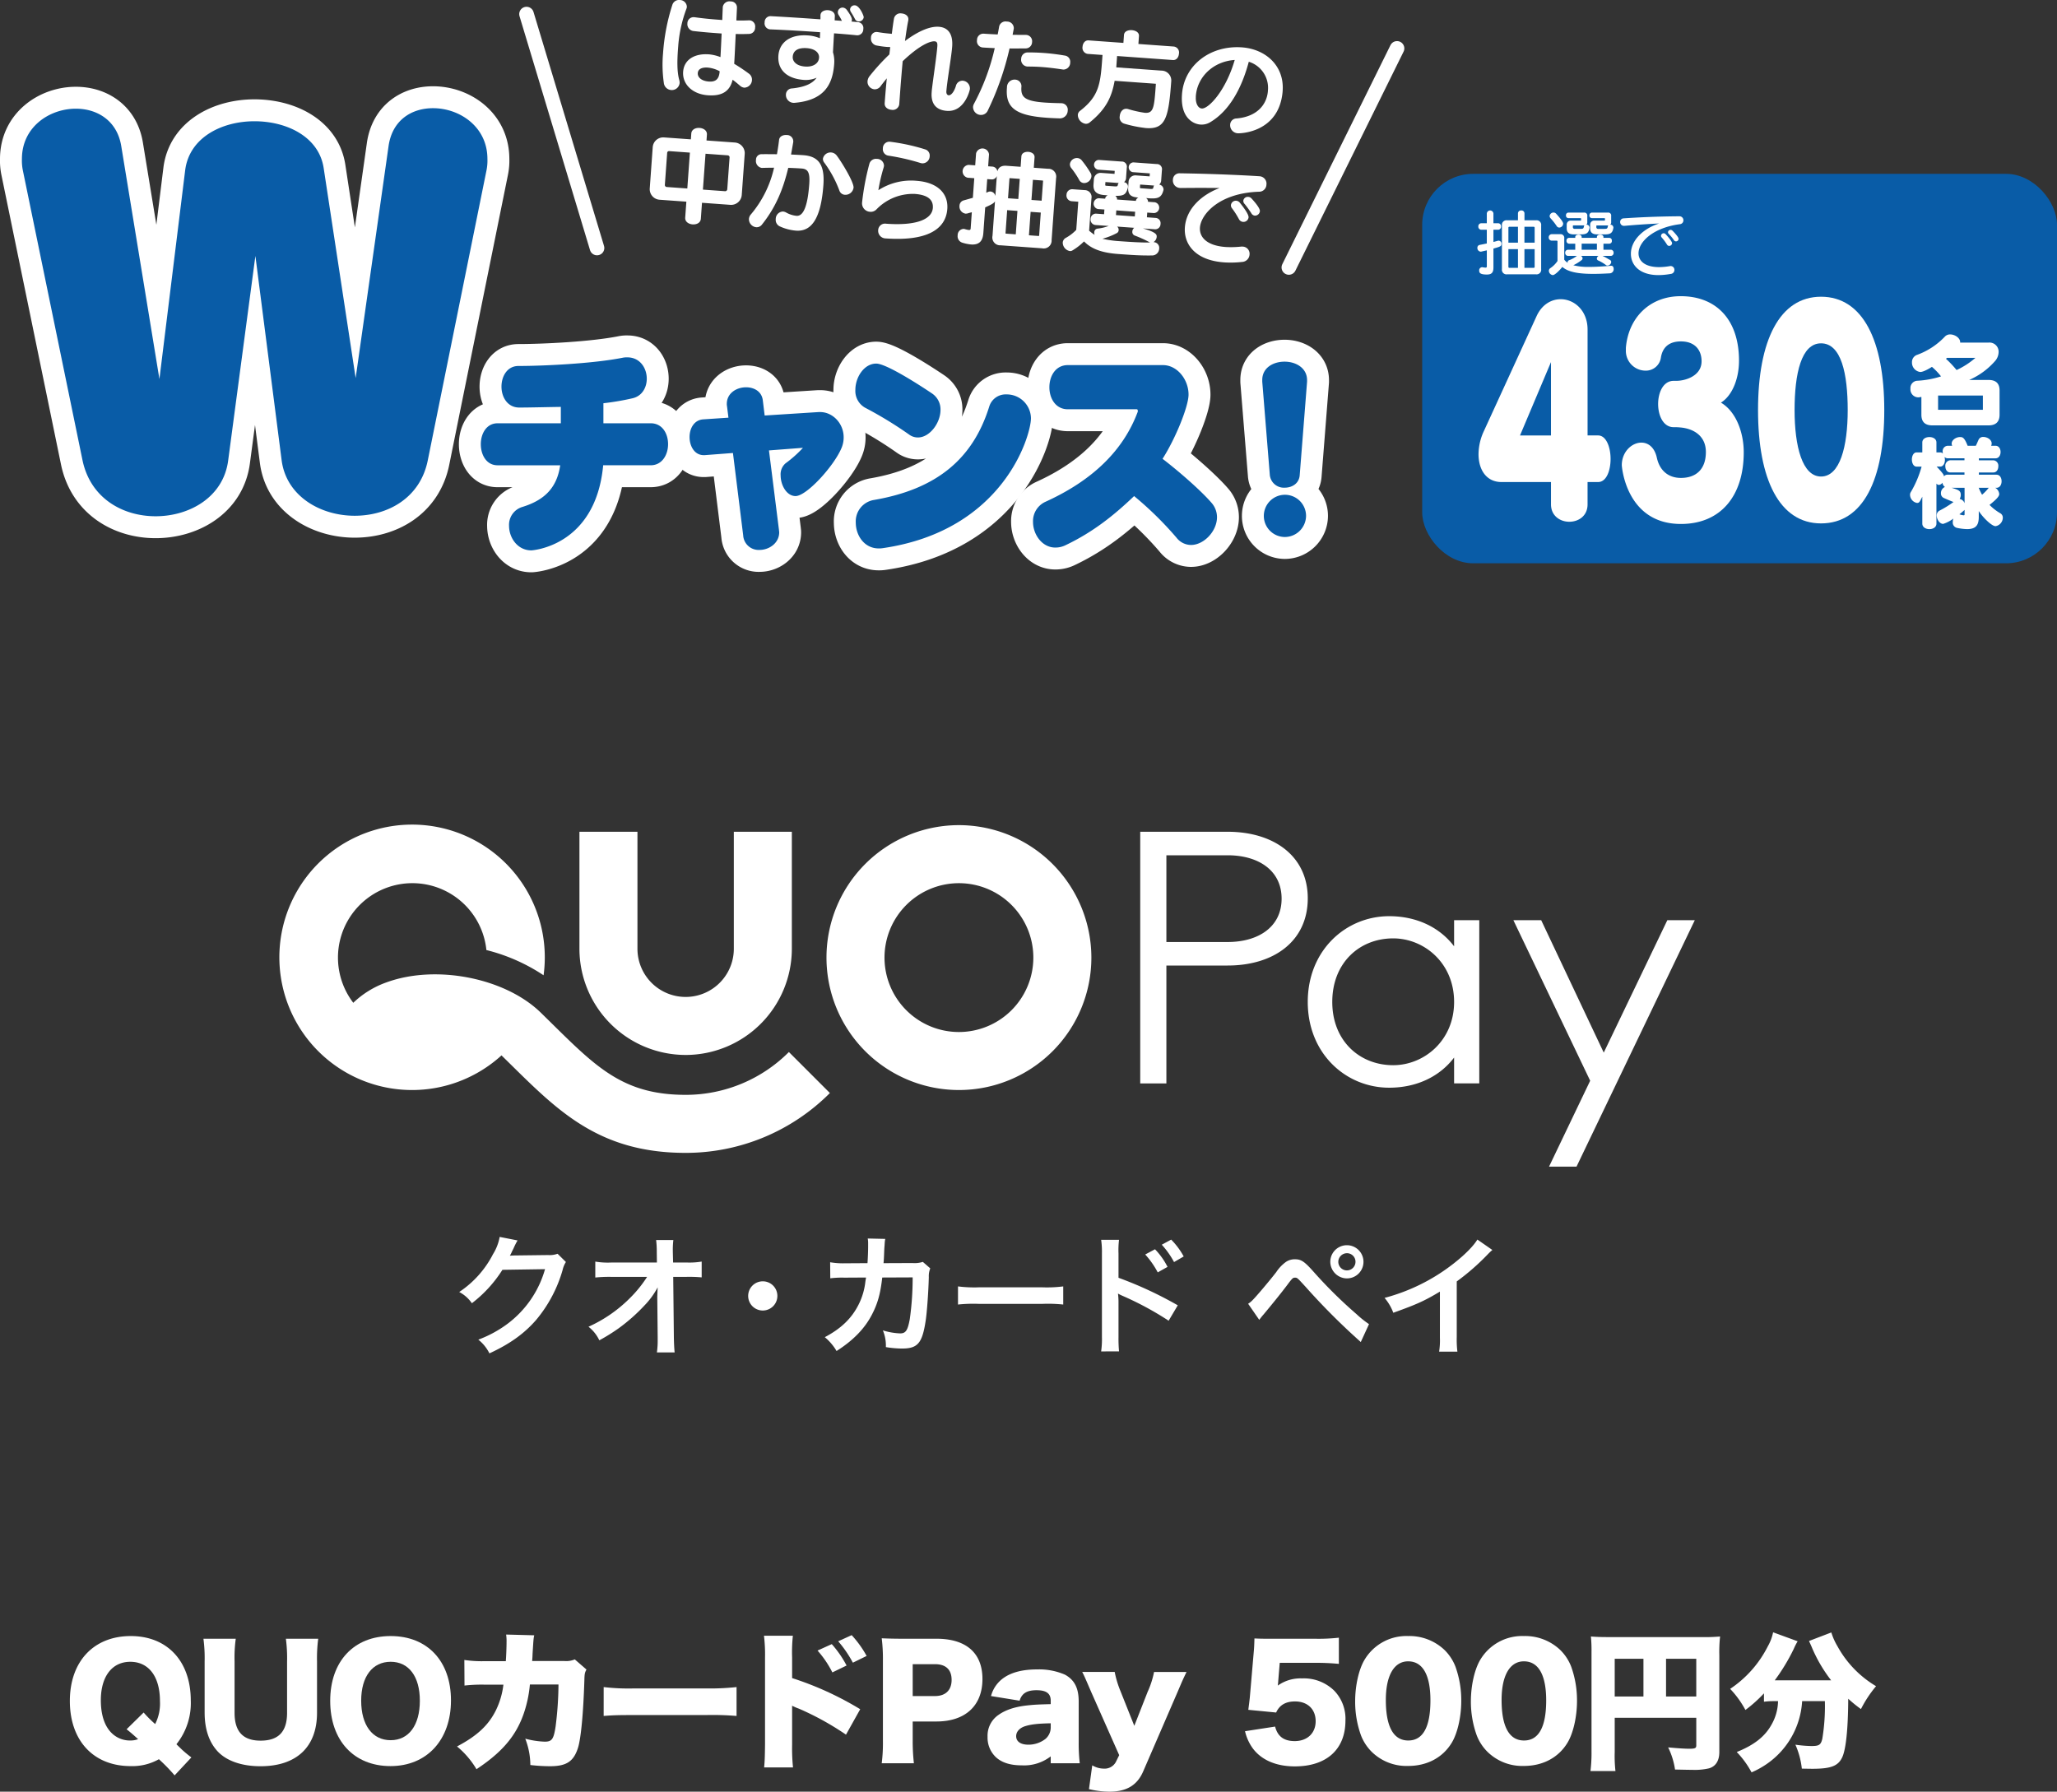 <svg xmlns="http://www.w3.org/2000/svg" viewBox="0 0 632.358 550.81"><rect x="0" y="0" width="632.358" height="550.81" fill="#333333" stroke="none"/><defs><style>.cls-1,.cls-5{fill:none;}.cls-2,.cls-3{fill:#fff;}.cls-3,.cls-5{stroke:#fff;stroke-linecap:round;stroke-linejoin:round;}.cls-3{stroke-width:13.477px;}.cls-4{fill:#095ca7;}.cls-5{stroke-width:4.492px;}</style></defs><g id="レイヤー_2" data-name="レイヤー 2"><g id="賞品"><rect class="cls-1" x="31.92" y="199.544" width="543.223" height="270.649"/><path class="cls-2" d="M173.97,387.972a7.511,7.511,0,0,0-1,2.408,41.623,41.623,0,0,1-8.228,15.49c-3.691,4.214-8.1,7.345-14.285,10.192a12.373,12.373,0,0,0-3.412-4.214,36,36,0,0,0,8.788-4.736,31.764,31.764,0,0,0,11.719-16.935l-13.1.2a39.267,39.267,0,0,1-9.39,10.272,10.674,10.674,0,0,0-3.893-3.452,30.847,30.847,0,0,0,10.394-11.636,15.005,15.005,0,0,0,2.045-5.3l5.5,1.083a19.252,19.252,0,0,0-1.2,2.369c-.121.24-.121.24-.522,1.042a9.965,9.965,0,0,1-.641,1.284c.52-.041,1.163-.08,1.925-.08l9.809-.121a7.1,7.1,0,0,0,2.931-.4Z"/><path class="cls-2" d="M202.063,398.647c0-.2.08-2.249.121-2.889a24.425,24.425,0,0,1-4.1,5.616,54.873,54.873,0,0,1-7.9,6.982,58.2,58.2,0,0,1-5.94,3.694,11.647,11.647,0,0,0-3.332-4.175,42.548,42.548,0,0,0,12.64-8.709,38.106,38.106,0,0,0,5.379-6.619H187.937a42.065,42.065,0,0,0-4.935.2v-4.9a23.143,23.143,0,0,0,5.056.283h13.884l-.039-3.21a28.859,28.859,0,0,0-.2-3.7H207a25.676,25.676,0,0,0-.162,3.414v.24l.082,3.251h4.052a22.7,22.7,0,0,0,4.736-.283V392.7a42.647,42.647,0,0,0-4.615-.157h-4.134l.2,18.621c.039,1.965.119,3.491.24,4.613h-5.457a25.327,25.327,0,0,0,.242-3.852v-.723l-.121-12Z"/><path class="cls-2" d="M238.977,398.4a4.488,4.488,0,1,1-4.487-4.487,4.475,4.475,0,0,1,4.487,4.487"/><path class="cls-2" d="M285.978,389.938a6.26,6.26,0,0,0-.443,2.688c-.121,4.536-.561,10.715-.962,13.362-1.044,6.944-2.446,8.59-7.262,8.59a30.662,30.662,0,0,1-4.979-.442,12.139,12.139,0,0,0-.921-5.138,20.775,20.775,0,0,0,5.3.924c1.726,0,2.328-.883,2.971-4.376a90.091,90.091,0,0,0,.885-12.84l-9.351.041c-.564,5.017-1.405,8.027-3.211,11.476-2.21,4.256-5.778,7.906-10.836,11.117a15.782,15.782,0,0,0-3.612-4.255c5.017-2.648,8.307-5.817,10.435-10.111a20.654,20.654,0,0,0,2.045-6.984c.08-.561.162-.963.2-1.243l-6.661.039a28.738,28.738,0,0,0-4.335.2l-.041-4.934a23.2,23.2,0,0,0,4.459.321l7.02-.043c.121-1.523.2-3.852.2-5.014v-1a7.743,7.743,0,0,0-.121-1.564l5.377.121a11.41,11.41,0,0,0-.16,1.243c0,.241-.041.483-.041.761-.08.847-.08.847-.159,2.933-.042.88-.042,1.24-.162,2.524l8.909-.039a8.07,8.07,0,0,0,3.169-.36Z"/><path class="cls-2" d="M294.505,395.476a39.586,39.586,0,0,0,6.5.281h19.351a39.6,39.6,0,0,0,6.5-.281v5.575a44.648,44.648,0,0,0-6.542-.2H301.047a44.631,44.631,0,0,0-6.542.2Z"/><path class="cls-2" d="M338.51,415.46a26.963,26.963,0,0,0,.242-4.494V385.244a25.475,25.475,0,0,0-.242-4.1h5.5a26.664,26.664,0,0,0-.162,4.214v7.463a118.25,118.25,0,0,1,18.219,8.466l-2.809,4.737a95.091,95.091,0,0,0-14.206-7.664,12.907,12.907,0,0,1-1.364-.682,20.635,20.635,0,0,1,.16,2.727V411a43.878,43.878,0,0,0,.162,4.456Zm16.558-31.4a21.9,21.9,0,0,1,3.851,5.416l-3.01,1.685a26.763,26.763,0,0,0-3.851-5.5Zm5.855,3.934a26.451,26.451,0,0,0-3.774-5.336l2.889-1.566a22.888,22.888,0,0,1,3.854,5.178Z"/><path class="cls-2" d="M383.7,400.813a7.213,7.213,0,0,0,1.444-1.2c1.163-1.165,5.1-5.819,7.183-8.508a12.007,12.007,0,0,1,3.01-3.169,4.809,4.809,0,0,1,2.729-.8c1.966,0,2.928.641,5.979,4.091a139.511,139.511,0,0,0,13,12.8,30.431,30.431,0,0,0,3.813,3.048l-2.529,5.5A205.181,205.181,0,0,1,401.357,395.6c-2.57-2.809-2.57-2.809-3.251-2.809-.641,0-.8.12-2.447,2.328-1.688,2.246-4.373,5.577-7.185,8.947-.6.682-.8.963-1.364,1.685Zm35.457-12.9a5.084,5.084,0,0,1-5.1,5.1,5.144,5.144,0,0,1-5.1-5.1,5.1,5.1,0,0,1,10.2,0m-7.739,0a2.642,2.642,0,1,0,5.284,0,2.612,2.612,0,0,0-2.644-2.642,2.669,2.669,0,0,0-2.64,2.642"/><path class="cls-2" d="M458.784,384.279a16.858,16.858,0,0,0-1.484,1.4,71.038,71.038,0,0,1-9.47,8.266v17.136a30.54,30.54,0,0,0,.2,4.456h-5.616a22.593,22.593,0,0,0,.239-4.335V397.08c-4.695,2.809-6.943,3.854-14.327,6.5a15.075,15.075,0,0,0-2.688-4.574,58.641,58.641,0,0,0,21.07-10.435c3.57-2.768,6.3-5.536,7.463-7.5Z"/><path class="cls-2" d="M210.778,336.584c-18.863,0-27.183-8.193-40.967-21.769q-1.74-1.717-3.566-3.5c-11-10.727-32.32-14.885-47.527-9.274a28.437,28.437,0,0,0-10.113,6.244,22.873,22.873,0,1,1,40.921-16.215,56.349,56.349,0,0,1,17.581,7.759,41.183,41.183,0,0,0,.373-5.439,40.8,40.8,0,1,0-13.311,30.066q1.594,1.56,3.126,3.07c14.654,14.432,27.311,26.9,53.483,26.9a62.555,62.555,0,0,0,44.347-18.4l-12.606-12.606a44.767,44.767,0,0,1-31.741,13.166m0-12.261a32.686,32.686,0,0,0,32.649-32.649V255.708H225.591v35.966a14.813,14.813,0,0,1-29.626,0V255.708H178.128v35.966a32.686,32.686,0,0,0,32.65,32.649m84.012-70.652a40.716,40.716,0,1,0,40.717,40.717,40.765,40.765,0,0,0-40.717-40.717m0,63.6a22.878,22.878,0,1,1,22.878-22.878,22.9,22.9,0,0,1-22.878,22.878m217.776-34.38L493.022,323.6l-19.236-40.717h-8.551l23.614,49.364L476.2,358.66h8.448l36.367-75.774ZM377.4,255.708H350.526v77.36h8.042V296.829H377.4c14.147,0,24.631-7.432,24.631-20.663,0-13.028-10.484-20.458-24.631-20.458m0,33.9H358.568V262.935H377.4c9.362,0,16.589,4.579,16.589,13.337S386.764,289.6,377.4,289.6m69.616,1.322c-4.479-5.9-11.6-9.261-19.948-9.261-13.334,0-25.04,10.483-25.04,26.362s11.706,26.364,25.04,26.364c8.345,0,15.469-3.357,19.948-9.262v7.94h7.738V282.886h-7.738ZM428.292,327.47c-10.383,0-18.729-7.536-18.729-19.444,0-12.012,8.346-19.542,18.729-19.542,9.464,0,18.726,7.53,18.726,19.542,0,11.908-9.262,19.444-18.726,19.444"/><path class="cls-2" d="M53.68,545.8a54.376,54.376,0,0,0-4.83-4.969,16.592,16.592,0,0,1-8.695,2.117c-11.409,0-18.678-7.821-18.678-20.013,0-12.145,7.315-19.966,18.724-19.966,11.226,0,18.448,7.729,18.448,19.828a20.222,20.222,0,0,1-4.416,13.434l1.656,1.61a35.932,35.932,0,0,0,2.944,2.438Zm-9.523-19.322a36.617,36.617,0,0,0,3.543,3.542,13.863,13.863,0,0,0,1.472-7.085c0-7.5-3.451-12.053-9.109-12.053C34.45,510.878,31,515.386,31,522.7c0,4.417,1.1,7.867,3.266,10.029a7.981,7.981,0,0,0,5.8,2.347,6.522,6.522,0,0,0,2.392-.414c-1.426-1.289-2.254-2.025-3.542-3.037Z"/><path class="cls-2" d="M97.826,503.793a45.859,45.859,0,0,0-.368,6.947v15.826c0,10.489-6.3,16.424-17.39,16.424-5.7,0-10.351-1.611-13.111-4.509-2.669-2.852-4.049-6.855-4.049-12.007V510.74a44.962,44.962,0,0,0-.368-6.947h9.937a42.764,42.764,0,0,0-.367,6.947v15.826c0,5.8,2.622,8.557,8,8.557,5.52,0,8.142-2.76,8.142-8.557V510.74a45.343,45.343,0,0,0-.368-6.947Z"/><path class="cls-2" d="M138.638,522.747c0,12.146-7.407,20.2-18.586,20.2-11.271,0-18.541-7.867-18.541-20.058,0-12.146,7.27-19.921,18.586-19.921S138.638,510.694,138.638,522.747Zm-9.569.092c0-7.453-3.4-11.961-8.972-11.961-5.612,0-9.063,4.554-9.063,11.961,0,7.5,3.451,12.146,9.063,12.146C125.664,534.985,129.069,530.384,129.069,522.839Z"/><path class="cls-2" d="M155.493,510.694c.138-1.794.23-4.463.23-5.889a12.873,12.873,0,0,0-.138-2.3l8.649.23c-.23,1.058-.23,1.2-.506,5.567-.046,1.242-.046,1.242-.138,2.346h10.029a6.656,6.656,0,0,0,3.083-.506l3.588,3.128c-.506.92-.6,1.288-.644,3.4-.322,9.845-1.012,17.527-1.932,20.564-1.334,4.278-3.542,5.751-8.649,5.751a53.726,53.726,0,0,1-6.027-.369,22.641,22.641,0,0,0-1.564-8.1,26.356,26.356,0,0,0,5.981.92c2.208,0,2.76-.736,3.358-4.739a106.277,106.277,0,0,0,.874-12.835H162.9a39.436,39.436,0,0,1-.69,4.6c-2.024,9.293-6.4,15.274-15.734,21.439a26.58,26.58,0,0,0-5.98-6.993c6.119-3.22,9.661-6.487,11.961-11.134a24.377,24.377,0,0,0,2.3-7.866h-5.75a47.082,47.082,0,0,0-6.211.276l-.046-7.867a35.9,35.9,0,0,0,6.4.368Z"/><path class="cls-2" d="M185.58,518.653a65.208,65.208,0,0,0,9.431.414H217a75.482,75.482,0,0,0,9.431-.414v8.879a88.806,88.806,0,0,0-9.477-.276h-21.9c-5.152,0-6.67.046-9.477.276Z"/><path class="cls-2" d="M234.907,543.358c.184-1.932.23-3.267.276-7.039V509.544a48.169,48.169,0,0,0-.322-6.671h8.879a48.587,48.587,0,0,0-.23,6.717v6.3a97.953,97.953,0,0,1,20.932,9.57l-4.37,7.82a86.477,86.477,0,0,0-14.492-8,14.542,14.542,0,0,1-1.656-.69,1.315,1.315,0,0,1-.414-.23v11.961a57.9,57.9,0,0,0,.276,7.039ZM255.7,505.449a32.873,32.873,0,0,1,4.555,6.579l-4.37,2.116a31.228,31.228,0,0,0-4.555-6.716Zm6.119-2.76a32.389,32.389,0,0,1,4.6,6.395l-4.233,2.07a35.279,35.279,0,0,0-4.509-6.579Z"/><path class="cls-2" d="M271.057,542.07a49.326,49.326,0,0,0,.369-6.809V510.372a51.426,51.426,0,0,0-.369-6.717c2.163.092,3.819.138,6.763.138H287.9c9.109,0,14.123,4.371,14.123,12.376,0,8.189-5.244,13.065-14.169,13.065H280.58v5.889a59.979,59.979,0,0,0,.368,6.947Zm16.378-20.657c3.22,0,5.107-1.794,5.107-4.968s-1.794-4.831-5.107-4.831H280.58v9.8Z"/><path class="cls-2" d="M323.012,522.839c0-2.208-1.334-3.22-4.371-3.22-2.944,0-4.507.966-5.2,3.22l-8.787-1.426a9.892,9.892,0,0,1,3.864-5.567c2.485-1.748,5.889-2.622,10.352-2.622a19.979,19.979,0,0,1,8.511,1.61c2.944,1.611,4.232,4.141,4.232,8.282v12.421a53.315,53.315,0,0,0,.322,6.533h-8.925v-2.117a13.366,13.366,0,0,1-8.925,2.761c-3.5,0-6.118-.828-7.958-2.531a8.276,8.276,0,0,1-2.532-6.256,7.734,7.734,0,0,1,3.359-6.717c2.347-1.657,5.429-2.622,9.569-2.99,1.8-.185,3.175-.23,6.487-.323Zm0,6.947c-4.094.092-6.073.322-7.959.92-1.656.552-2.668,1.7-2.668,3.036,0,1.657,1.38,2.623,3.772,2.623a8.509,8.509,0,0,0,5.2-1.749,4.633,4.633,0,0,0,1.656-3.542Z"/><path class="cls-2" d="M335.456,520.171c-1.978-4.6-2.162-5.014-2.76-6.165h9.983a30.57,30.57,0,0,0,1.794,5.935l4.233,10.627,4.095-10.443a27.39,27.39,0,0,0,1.977-6.119h9.983c-1.15,2.393-1.15,2.393-2.76,6.165l-10.535,24.337c-1.84,4.324-5.153,6.3-10.4,6.3a27.719,27.719,0,0,1-6.3-.781l1.012-7.315a7.02,7.02,0,0,0,3.589,1.012,3.9,3.9,0,0,0,3.726-2.163l.966-1.978Z"/><path class="cls-2" d="M392.956,516.72c0,.23-.046.691-.138,1.473a12.029,12.029,0,0,1,7.452-2.208,13.354,13.354,0,0,1,9.892,3.772,12.46,12.46,0,0,1,3.45,9.2c0,8.833-5.8,14.077-15.55,14.077-5.8,0-10.351-1.978-13.019-5.658a14.529,14.529,0,0,1-2.3-5.153l9.247-1.426c.782,3.037,2.714,4.463,6.026,4.463,3.865,0,6.441-2.438,6.441-6.119s-2.485-6.073-6.349-6.073c-2.9,0-4.784,1.151-5.8,3.405l-8.556-.828c.184-1.381.322-2.485.46-3.773l1.242-14.353c.092-.967.138-2.071.184-3.819,1.932.092,2.392.092,4.6.092H404a56.765,56.765,0,0,0,7.591-.322v8.051a74.549,74.549,0,0,0-7.5-.322H393.416Z"/><path class="cls-2" d="M421.752,538.619a14.47,14.47,0,0,1-3.359-5.107,30.525,30.525,0,0,1-1.794-10.535c0-4.83,1.15-9.845,2.9-12.743a14.971,14.971,0,0,1,13.388-7.269,15.645,15.645,0,0,1,11.179,4.278,14.506,14.506,0,0,1,3.359,5.107,30.6,30.6,0,0,1,1.794,10.581c0,4.831-1.151,9.892-2.9,12.79-2.76,4.6-7.591,7.177-13.433,7.177A15.263,15.263,0,0,1,421.752,538.619Zm4.278-16.01c0,8.235,2.347,12.468,6.9,12.468,4.509,0,6.81-4.141,6.81-12.33,0-7.867-2.393-12.007-6.855-12.007C428.56,510.74,426.03,515.111,426.03,522.609Z"/><path class="cls-2" d="M457.337,538.619a14.47,14.47,0,0,1-3.359-5.107,30.526,30.526,0,0,1-1.8-10.535c0-4.83,1.151-9.845,2.9-12.743a14.971,14.971,0,0,1,13.388-7.269,15.645,15.645,0,0,1,11.179,4.278,14.506,14.506,0,0,1,3.359,5.107,30.6,30.6,0,0,1,1.794,10.581c0,4.831-1.151,9.892-2.9,12.79-2.76,4.6-7.591,7.177-13.433,7.177A15.261,15.261,0,0,1,457.337,538.619Zm4.278-16.01c0,8.235,2.346,12.468,6.9,12.468,4.509,0,6.81-4.141,6.81-12.33,0-7.867-2.393-12.007-6.855-12.007C464.145,510.74,461.615,515.111,461.615,522.609Z"/><path class="cls-2" d="M496.39,538.665a41.094,41.094,0,0,0,.231,5.8h-7.684a45.108,45.108,0,0,0,.323-6.027V507.842a44.462,44.462,0,0,0-.184-4.739c1.7.138,3.036.184,6.026.184h27.879a53.935,53.935,0,0,0,5.8-.184,43.62,43.62,0,0,0-.229,5.8v29.719c0,2.668-1.105,4.416-3.175,5.015a19.444,19.444,0,0,1-5.153.46c-1.242,0-3.128-.046-5.291-.092a22.791,22.791,0,0,0-2.116-6.809c3.036.276,5.107.414,6.488.414,1.793,0,2.162-.184,2.162-1.012v-8.511H496.39Zm8.833-28.707H496.39v11.593h8.833Zm16.241,11.593V509.958h-9.293v11.593Z"/><path class="cls-2" d="M545.4,522.977a22.018,22.018,0,0,0-3.128.184v-2.576a42,42,0,0,1-5.7,5.107,29.494,29.494,0,0,0-4.692-6.487,34.278,34.278,0,0,0,11.593-13.111,14.328,14.328,0,0,0,1.61-4.279l7.545,2.76a18.119,18.119,0,0,0-1.2,2.347,60.093,60.093,0,0,1-5.842,9.661h17.343A45.017,45.017,0,0,1,557,506.461c-.277-.69-.6-1.334-.874-1.978l6.854-2.622a19.452,19.452,0,0,0,1.886,4.233,32.3,32.3,0,0,0,11.87,12.283,36.5,36.5,0,0,0-4.646,7.039,41.186,41.186,0,0,1-3.911-3.175c-.046,9.247-.69,15.5-1.84,17.988-1.242,2.669-3.45,3.543-9.156,3.543-.46,0-.46,0-3.266-.046a24.806,24.806,0,0,0-1.978-7.361,38.341,38.341,0,0,0,4.876.414c2.393,0,2.945-.322,3.4-2.254A61.79,61.79,0,0,0,561,522.977h-6.992a25.224,25.224,0,0,1-10.95,19.368,27.009,27.009,0,0,1-4.6,2.531,27.9,27.9,0,0,0-4.555-6.257c5.383-2.162,8.695-4.784,10.719-8.465a15.006,15.006,0,0,0,1.978-7.177Z"/><path class="cls-3" d="M78.511,78.682l-8.366,62.88c-1.468,11.278-11.889,17.149-22.31,17.149-9.981,0-19.961-5.408-22.456-17.149L7.032,52.418a15.2,15.2,0,0,1-.293-3.553c0-9.888,8.512-15.45,16.585-15.45,6.458,0,12.623,3.554,13.943,11.432L49.01,116.533l7.925-64.27c1.321-10.042,11.3-14.986,21.283-14.986S98.032,42.067,99.5,51.645l9.834,64.579,10.127-71.377c1.174-8.033,7.192-11.586,13.65-11.586,8.219,0,16.733,5.716,16.733,15.6a15.151,15.151,0,0,1-.294,3.553L131.5,141.562c-2.348,11.587-12.329,16.994-22.456,16.994-10.568,0-20.988-6.025-22.456-16.994Z"/><path class="cls-3" d="M185.429,143.036C183.1,168.069,163.473,169.2,163.347,169.2c-4.277,0-6.857-3.908-6.857-7.55a5.738,5.738,0,0,1,3.963-5.761c6.984-2.12,10.758-5.96,11.765-12.848H152.967c-3.46,0-5.159-3.245-5.159-6.489,0-3.179,1.7-6.424,5.159-6.424h19.44V125.09c-4.782.066-9.374.2-12.771.2-3.649,0-5.474-3.244-5.474-6.423s1.762-6.357,5.222-6.357c7.738,0,22.963-.729,31.959-2.517a6.348,6.348,0,0,1,1.51-.132c3.9,0,5.977,3.311,5.977,6.556,0,2.715-1.447,5.364-4.4,6.026a79.139,79.139,0,0,1-8.934,1.523v6.159h14.533c3.586,0,5.348,3.179,5.348,6.424s-1.825,6.489-5.348,6.489Z"/><path class="cls-3" d="M225.321,139.261l-8.682.663h-.315c-2.831,0-4.34-2.782-4.34-5.563,0-2.582,1.321-5.165,4.089-5.43l7.864-.53-.44-3.51a3.113,3.113,0,0,1-.063-.728c0-3.311,3.019-5.1,5.913-5.1,2.454,0,4.845,1.258,5.159,4.039l.567,4.636,16.608-1.06h.441c3.9,0,7.235,3.51,7.235,7.749a8.328,8.328,0,0,1-.693,3.377c-2.327,5.5-10.694,14.7-14.092,14.7-2.768,0-4.592-3.377-4.592-6.357a4.452,4.452,0,0,1,1.51-3.709,36.014,36.014,0,0,0,5.347-4.768l-10.443.8,3.082,24.5c0,.2.063.463.063.662,0,3.377-3.145,5.43-6.039,5.43a4.753,4.753,0,0,1-5.033-4.5Z"/><path class="cls-3" d="M279.437,133.567a120.466,120.466,0,0,0-13.211-8.08,5.9,5.9,0,0,1-3.272-5.629c0-3.907,2.7-8.079,6.417-8.079,3.146,0,13.652,6.821,17.176,9.2a5.892,5.892,0,0,1,2.579,5.033c0,4.039-3.335,8.476-6.921,8.476A4.5,4.5,0,0,1,279.437,133.567Zm-8.178,34.965a6.529,6.529,0,0,1-1.133.066c-4.467,0-7.046-4.039-7.046-7.946a6.667,6.667,0,0,1,5.6-6.953c19.251-3.312,30.387-12.583,35.419-28.675a5.275,5.275,0,0,1,5.286-3.775,7.443,7.443,0,0,1,7.548,7.351C316.932,133.765,308.629,163.168,271.259,168.532Z"/><path class="cls-3" d="M349.778,126.348c0-.265-.063-.53-.378-.53H328.261c-3.774,0-5.662-3.377-5.662-6.754,0-3.444,1.888-6.822,5.662-6.822h29.254c4.342,0,7.865,4.372,7.865,9.073,0,3.576-3.963,13.444-7.99,19.735,5.347,4.106,11.89,9.867,15.036,13.509a6.673,6.673,0,0,1,1.7,4.437c0,4.3-4.027,8.543-7.99,8.543a5.7,5.7,0,0,1-4.467-2.252,105.513,105.513,0,0,0-13.023-12.781c-6.04,5.762-12.457,10.993-21.075,15.1a7.009,7.009,0,0,1-3.146.729c-4.089,0-6.857-4.04-6.857-7.881a6.525,6.525,0,0,1,3.9-6.225c14.532-6.622,23.906-15.827,28.31-27.681Z"/><path class="cls-3" d="M388.041,117.342v-.53c0-3.775,3.4-5.629,6.857-5.629s6.92,1.92,6.92,5.695v.464l-2.265,28.741c-.188,2.582-2.39,3.841-4.591,3.841a4.34,4.34,0,0,1-4.593-3.841Zm6.921,47.747a6.49,6.49,0,1,1,6.542-6.49A6.552,6.552,0,0,1,394.962,165.089Z"/><path class="cls-4" d="M78.511,78.682l-8.366,62.88c-1.468,11.278-11.889,17.149-22.31,17.149-9.981,0-19.961-5.408-22.456-17.149L7.032,52.418a15.2,15.2,0,0,1-.293-3.553c0-9.888,8.512-15.45,16.585-15.45,6.458,0,12.623,3.554,13.943,11.432L49.01,116.533l7.925-64.27c1.321-10.042,11.3-14.986,21.283-14.986S98.032,42.067,99.5,51.645l9.834,64.579,10.127-71.377c1.174-8.033,7.192-11.586,13.65-11.586,8.219,0,16.733,5.716,16.733,15.6a15.151,15.151,0,0,1-.294,3.553L131.5,141.562c-2.348,11.587-12.329,16.994-22.456,16.994-10.568,0-20.988-6.025-22.456-16.994Z"/><path class="cls-4" d="M185.429,143.036C183.1,168.069,163.473,169.2,163.347,169.2c-4.277,0-6.857-3.908-6.857-7.55a5.738,5.738,0,0,1,3.963-5.761c6.984-2.12,10.758-5.96,11.765-12.848H152.967c-3.46,0-5.159-3.245-5.159-6.489,0-3.179,1.7-6.424,5.159-6.424h19.44V125.09c-4.782.066-9.374.2-12.771.2-3.649,0-5.474-3.244-5.474-6.423s1.762-6.357,5.222-6.357c7.738,0,22.963-.729,31.959-2.517a6.348,6.348,0,0,1,1.51-.132c3.9,0,5.977,3.311,5.977,6.556,0,2.715-1.447,5.364-4.4,6.026a79.139,79.139,0,0,1-8.934,1.523v6.159h14.533c3.586,0,5.348,3.179,5.348,6.424s-1.825,6.489-5.348,6.489Z"/><path class="cls-4" d="M225.321,139.261l-8.682.663h-.315c-2.831,0-4.34-2.782-4.34-5.563,0-2.582,1.321-5.165,4.089-5.43l7.864-.53-.44-3.51a3.113,3.113,0,0,1-.063-.728c0-3.311,3.019-5.1,5.913-5.1,2.454,0,4.845,1.258,5.159,4.039l.567,4.636,16.608-1.06h.441c3.9,0,7.235,3.51,7.235,7.749a8.328,8.328,0,0,1-.693,3.377c-2.327,5.5-10.694,14.7-14.092,14.7-2.768,0-4.592-3.377-4.592-6.357a4.452,4.452,0,0,1,1.51-3.709,36.014,36.014,0,0,0,5.347-4.768l-10.443.8,3.082,24.5c0,.2.063.463.063.662,0,3.377-3.145,5.43-6.039,5.43a4.753,4.753,0,0,1-5.033-4.5Z"/><path class="cls-4" d="M279.437,133.567a120.466,120.466,0,0,0-13.211-8.08,5.9,5.9,0,0,1-3.272-5.629c0-3.907,2.7-8.079,6.417-8.079,3.146,0,13.652,6.821,17.176,9.2a5.892,5.892,0,0,1,2.579,5.033c0,4.039-3.335,8.476-6.921,8.476A4.5,4.5,0,0,1,279.437,133.567Zm-8.178,34.965a6.529,6.529,0,0,1-1.133.066c-4.467,0-7.046-4.039-7.046-7.946a6.667,6.667,0,0,1,5.6-6.953c19.251-3.312,30.387-12.583,35.419-28.675a5.275,5.275,0,0,1,5.286-3.775,7.443,7.443,0,0,1,7.548,7.351C316.932,133.765,308.629,163.168,271.259,168.532Z"/><path class="cls-4" d="M349.778,126.348c0-.265-.063-.53-.378-.53H328.261c-3.774,0-5.662-3.377-5.662-6.754,0-3.444,1.888-6.822,5.662-6.822h29.254c4.342,0,7.865,4.372,7.865,9.073,0,3.576-3.963,13.444-7.99,19.735,5.347,4.106,11.89,9.867,15.036,13.509a6.673,6.673,0,0,1,1.7,4.437c0,4.3-4.027,8.543-7.99,8.543a5.7,5.7,0,0,1-4.467-2.252,105.513,105.513,0,0,0-13.023-12.781c-6.04,5.762-12.457,10.993-21.075,15.1a7.009,7.009,0,0,1-3.146.729c-4.089,0-6.857-4.04-6.857-7.881a6.525,6.525,0,0,1,3.9-6.225c14.532-6.622,23.906-15.827,28.31-27.681Z"/><path class="cls-4" d="M388.041,117.342v-.53c0-3.775,3.4-5.629,6.857-5.629s6.92,1.92,6.92,5.695v.464l-2.265,28.741c-.188,2.582-2.39,3.841-4.591,3.841a4.34,4.34,0,0,1-4.593-3.841Zm6.921,47.747a6.49,6.49,0,1,1,6.542-6.49A6.552,6.552,0,0,1,394.962,165.089Z"/><path class="cls-2" d="M208.424,15.122c-.249,3.457-.329,6.86.379,9.426a2.923,2.923,0,0,1,.126,1,2.4,2.4,0,0,1-2.635,2.126,2.434,2.434,0,0,1-2.223-2.212,39.233,39.233,0,0,1-.24-9.051A62.27,62.27,0,0,1,206.7,1.464,2.136,2.136,0,0,1,208.985.007a2.148,2.148,0,0,1,2.166,2.076,1.571,1.571,0,0,1-.1.522,41.509,41.509,0,0,0-2.553,11.53Zm22.148-8.859a1.883,1.883,0,0,1,1.562,2.2,1.9,1.9,0,0,1-1.73,1.96c-1.227.044-2.653.073-4.237.025-.079,2.013-.353,7.651-.462,9.166a53.241,53.241,0,0,1,4.545,3.041,2.256,2.256,0,0,1,.918,1.953,2.434,2.434,0,0,1-2.353,2.344,2.349,2.349,0,0,1-1.314-.59c-.654-.577-1.434-1.229-2.282-1.852-.955,4.066-3.905,5.045-7.625,4.777-4.74-.341-7.861-3.413-7.585-7.231.263-3.654,3.421-5.677,7.931-5.352a13.023,13.023,0,0,1,3.545.851c.126-2.208.244-4.779.358-7.253l-1.976-.143C217.7,10,215.426,9.8,213.2,9.544a2.136,2.136,0,0,1-1.88-2.387A1.884,1.884,0,0,1,213.4,5.289l.2.015c2.359.335,4.757.575,7.094.744l1.35.1c.041-1.486.108-2.871.155-3.993l0-.033A2.077,2.077,0,0,1,224.638.442a1.851,1.851,0,0,1,1.915,1.892c-.042,1.055-.107,2.407-.186,3.957,1.519.043,2.878.009,4.007-.042ZM221.237,21.9a9.667,9.667,0,0,0-3.592-1.12c-1.942-.14-3.046.476-3.134,1.694-.092,1.284,1.148,2.432,3.387,2.594,1.975.142,3.154-.6,3.332-3.069Z"/><path class="cls-2" d="M263.4,10.848q-3.45-.348-7.006-.6c-.119,2.109-.235,4.185-.321,5.834a9.651,9.651,0,0,1,.372,3.567c-.461,6.387-3.091,11.194-12.181,11.961a2.064,2.064,0,0,1-.43,0A2.425,2.425,0,0,1,241.612,29a1.913,1.913,0,0,1,1.884-1.816c4.1-.432,6.334-1.562,7.551-3.294a8.221,8.221,0,0,1-3.888.68c-5.6-.4-8.16-3.4-7.868-7.451.294-4.082,3.622-6.621,9.02-6.231a11.29,11.29,0,0,1,3.742.865c.011-.595.056-1.221.069-1.849-5-.361-10.144-.665-15.391-.878l-.1-.007a1.851,1.851,0,0,1-1.565-2.165,1.812,1.812,0,0,1,1.791-1.889c5.241.278,10.346.614,15.35.975.028-.395.021-.76.014-1.124l.014-.2c.079-1.086,1.239-1.565,2.325-1.487S256.7,3.813,256.645,5c-.029.395-.028.826-.058,1.254l2.239.161c-.318-.651-.7-1.308-1-1.792a1.583,1.583,0,0,1-.262-.946,1.467,1.467,0,0,1,1.553-1.344,1.71,1.71,0,0,1,1.206.716c1.506,2.061,1.59,2.729,1.561,3.124a1.042,1.042,0,0,1-.131.453c.691.05,1.347.131,2.038.18a1.827,1.827,0,0,1,1.6,2.135,1.855,1.855,0,0,1-1.892,1.915Zm-11.6,6.675c-.058-1.492-1.47-2.554-3.741-2.718-2.864-.207-4.232.853-4.36,2.63-.092,1.285.922,2.813,3.82,3.022,2.5.181,4.141-.991,4.26-2.637Zm12.106-10.94a1.292,1.292,0,0,1-1.071-.739c-.466-.894-.909-1.621-1.265-2.176a1.473,1.473,0,0,1-.238-.844,1.363,1.363,0,0,1,1.509-1.182c1.415.1,2.713,3.207,2.68,3.668A1.491,1.491,0,0,1,263.909,6.583Z"/><path class="cls-2" d="M286.443,27.865c.383-3.48,1.491-10.582,1.714-13.676.074-1.02-.161-1.434-.852-1.484-1.284-.092-4.511,1.065-9.805,6.109-.306,3.32-.591,6.807-.823,10.034-.079,1.086-.152,2.106-.226,3.127l-.007.1a2.012,2.012,0,0,1-2.371,1.682c-1.12-.081-2.194-.787-2.106-2.006l0-.065c.162-2.238.385-4.87.648-7.6-.617.749-1.271,1.563-1.9,2.411a2.2,2.2,0,0,1-1.921.953,2.338,2.338,0,0,1-2.1-2.5,2.985,2.985,0,0,1,.678-1.605,65.318,65.318,0,0,1,6.036-6.613l.263-2.264c-.4-.029-.76-.022-1.122-.048a29.952,29.952,0,0,1-3.243-.466,2.148,2.148,0,0,1-1.55-2.362,1.693,1.693,0,0,1,1.782-1.758l.2.014c1.635.284,2.752.4,4.427.552.238-1.9.455-3.541.674-4.75a2,2,0,0,1,2.327-1.519c1.119.08,2.163.751,2.082,1.87l-.016.231c-.353,1.662-.676,3.856-1.024,6.379,2.45-1.842,6.788-4.64,10.409-4.379,2.864.207,4.372,2.235,4.1,6.053-.221,3.061-1.562,10.642-1.79,13.8-.05.691.247,1.175.708,1.209.626.045,1.543-.749,2.223-2.851A2.065,2.065,0,0,1,296,24.814a2.386,2.386,0,0,1,2.163,2.572c-.029.395-1.637,7.1-7.068,6.7-3.259-.235-4.944-2.111-4.688-5.666Z"/><path class="cls-2" d="M315.553,10.738a1.946,1.946,0,0,1,1.726,2.209,1.975,1.975,0,0,1-2.025,1.939c-1.657.013-3.313.026-4.9.011a89.158,89.158,0,0,1-6.669,19.043,2.262,2.262,0,0,1-2.252,1.392,2.439,2.439,0,0,1-2.3-2.482,2.38,2.38,0,0,1,.3-.971A68.037,68.037,0,0,0,305.8,14.8c-1.321-.062-2.541-.117-3.694-.2a1.952,1.952,0,0,1-1.754-2.278,1.936,1.936,0,0,1,2.03-1.972c1.316.1,2.766.167,4.315.246.194-.847.322-1.7.482-2.546a2.019,2.019,0,0,1,2.352-1.419,2.051,2.051,0,0,1,2.131,2.106c-.007.1-.049.228-.056.327-.1.554-.213,1.11-.315,1.632,1.353.031,2.711.03,4,.023Zm10.86,21a1.993,1.993,0,0,1,1.818,2.315,2.406,2.406,0,0,1-2.452,2.338c-1.485-.041-2.838-.105-4.088-.2-9.35-.675-12.59-3.026-12.157-9.018l.031-.428a2.322,2.322,0,0,1,2.48-2.269A2.017,2.017,0,0,1,314,26.709c-.226,3.127.941,4.369,7.164,4.818,1.415.1,3.132.16,5.113.2Zm.384-10.363c-2.128-.319-4.325-.609-6.628-.776-1.384-.1-2.8-.136-4.259-.141l-.165-.012a2.07,2.07,0,0,1-1.814-2.381,1.972,1.972,0,0,1,1.994-1.941c1.622-.015,3.306.04,4.952.159,2.239.161,4.468.454,6.46.8A1.916,1.916,0,0,1,329,19.253a2.113,2.113,0,0,1-2.073,2.133Z"/><path class="cls-2" d="M355.332,25.752l-12.674-.914c-.883,4.9-2.545,8.651-7.64,12.784a1.835,1.835,0,0,1-1.289.437,2.8,2.8,0,0,1-2.383-2.754A1.639,1.639,0,0,1,332,34.1c5.887-4.539,6.294-8.348,6.853-16.117l.079-1.086-4.576-.33a1.882,1.882,0,0,1-1.562-2.2c.076-1.054.742-2.032,1.861-1.951l10.7.771.176-2.436c.081-1.119,1.272-1.563,2.424-1.479s2.267.693,2.186,1.812l-.176,2.436,10.9.786a1.843,1.843,0,0,1,1.563,2.2c-.074,1.02-.71,2.034-1.862,1.951l-17.151-1.237-.252,3.489,13.859,1a3.025,3.025,0,0,1,3.043,3.231c-.809,11.226-1.734,14.865-7.725,14.433a38.2,38.2,0,0,1-6.817-1.385,2,2,0,0,1-1.292-2.277c.086-1.185.832-2.356,2.117-2.263a1.615,1.615,0,0,1,.393.061,33.942,33.942,0,0,0,5.209,1.17c2.7.2,2.865-1.646,3.355-8.428Z"/><path class="cls-2" d="M394.276,28.4c-1.226,12.42-13.022,12.628-13.747,12.575a2.482,2.482,0,0,1-2.356-2.651,1.978,1.978,0,0,1,1.991-1.908c6.327-.569,9.175-4.269,9.59-8.176l.028-.395a8.4,8.4,0,0,0-5.88-8.863c-2.311,8.669-6.223,15.17-11.689,18.482a5.133,5.133,0,0,1-3.2.828c-2.008-.145-6.183-1.9-5.651-9.276.653-9.053,8.769-15.152,18.447-14.454,7.177.518,13.067,5.576,12.5,13.41ZM367.621,29.55c-.015.2,0,.43-.013.628.007,1.754.737,3.1,1.857,3.178,2.006.145,7.335-5.361,10.109-14.923C372.924,18.88,368.043,23.691,367.621,29.55Z"/><path class="cls-2" d="M215.806,62.34l-.354,4.905c-.092,1.284-1.323,1.824-2.541,1.737-1.185-.086-2.358-.8-2.266-2.084l.354-4.9-8.23-.593a3.26,3.26,0,0,1-3.021-3.527l.907-12.575a3.241,3.241,0,0,1,3.5-3.057l8.23.593.128-1.777c.092-1.284,1.356-1.821,2.542-1.735,1.217.087,2.358.8,2.265,2.082l-.128,1.777,8.723.629a3.282,3.282,0,0,1,3.022,3.527l-.907,12.575a3.282,3.282,0,0,1-3.5,3.058Zm-3.72-15.424-6.352-.458a.573.573,0,0,0-.636.55l-.708,9.81a.623.623,0,0,0,.548.669l6.353.458Zm12.2,1.476a.6.6,0,0,0-.582-.637l-6.814-.492-.8,11.028,6.815.492a.649.649,0,0,0,.67-.581Z"/><path class="cls-2" d="M243.851,43.714c-.226,1.308-.45,2.582-.67,3.791,1.351.064,2.638.124,3.757.2,4.576.33,6.648,2.8,6.188,9.183-.739,10.238-3.617,14.365-8.423,14.018a14.811,14.811,0,0,1-5-1.32,2.2,2.2,0,0,1-1.228-2.24,2.3,2.3,0,0,1,2.218-2.321,2.448,2.448,0,0,1,.908.263,7.991,7.991,0,0,0,3.266,1.063c2.073.15,3.416-2.864,3.915-9.777.266-3.687-.493-4.635-2.369-4.77-1.152-.083-2.57-.152-4.089-.2-1.562,6.506-3.781,12.037-8.073,17.42a2.025,2.025,0,0,1-1.749.833,2.489,2.489,0,0,1-2.264-2.546,2.322,2.322,0,0,1,.559-1.349,33.6,33.6,0,0,0,7.162-14.407c-1.193.012-2.418.023-3.678.065l-.165-.012a2.141,2.141,0,0,1-1.71-2.44,1.7,1.7,0,0,1,1.617-1.769c1.623-.016,3.243,0,4.83.017.233-1.406.471-2.845.648-4.387.114-1.118,1.24-1.6,2.327-1.52a1.949,1.949,0,0,1,2.039,2Zm15.876,16.169a1.9,1.9,0,0,1-1.692-1.314,34.9,34.9,0,0,0-4.613-8.538,1.825,1.825,0,0,1-.438-1.257,2.381,2.381,0,0,1,2.552-1.9,2.353,2.353,0,0,1,1.716.984c1.51,2,5.268,8.156,5.147,9.835A2.525,2.525,0,0,1,259.727,59.883Z"/><path class="cls-2" d="M265.018,62.249a78.548,78.548,0,0,1,2.25-11.915,2.106,2.106,0,0,1,2.291-1.489,2.159,2.159,0,0,1,2.2,2.111,3.457,3.457,0,0,1-.105.521,52.706,52.706,0,0,0-1.63,7,18.5,18.5,0,0,1,11.725-2.893c6.353.458,9.82,3.785,9.469,8.658-.456,6.32-6.345,9.965-19.02,9.051a2.348,2.348,0,0,1-2.231-2.544,2.1,2.1,0,0,1,2.459-1.972c9.777.7,14.11-1.565,14.347-4.856.188-2.6-1.695-4.027-5.58-4.307a15.571,15.571,0,0,0-11.8,4.808,2.407,2.407,0,0,1-1.9.689,2.606,2.606,0,0,1-2.486-2.694Zm8.66-18.666a61.194,61.194,0,0,1,10.686,2.325,1.965,1.965,0,0,1,1.435,2.123,2.221,2.221,0,0,1-2.275,2.185,3.344,3.344,0,0,1-.556-.106,67.264,67.264,0,0,0-9.961-2.274,2,2,0,0,1-1.59-2.265,1.981,1.981,0,0,1,2.129-2Z"/><path class="cls-2" d="M307.615,75.414a2.406,2.406,0,0,1-2.5-2.926l.764-10.6c-.31.639-1.439,1.153-3.013,1.867l-.572,7.934c-.18,2.5-1.354,3.641-3.79,3.466a13.024,13.024,0,0,1-2.706-.56,2.064,2.064,0,0,1-1.394-2.251,1.917,1.917,0,0,1,1.9-1.981,2.208,2.208,0,0,1,.423.1,6.574,6.574,0,0,0,1.108.245c.394.029.539-.127.562-.456l.362-5c-.439.1-.911.233-1.351.367a2.255,2.255,0,0,1-.632.053,2.211,2.211,0,0,1-1.812-2.413,1.757,1.757,0,0,1,1.311-1.66c1.046-.289,1.959-.553,2.8-.791l.435-6.024-2.009-.144a2,2,0,0,1,.285-3.951l2.009.144.263-3.653a2.026,2.026,0,0,1,3.983.287l-.264,3.654,1.284.092a1.676,1.676,0,0,1,1.548,1.469c.322-1.234,1.257-1.829,2.772-1.72l4.379.316.23-3.193c.076-1.053,1.131-1.473,2.151-1.4.989.071,1.974.639,1.9,1.692l-.231,3.193,4.345.314a2.41,2.41,0,0,1,2.5,2.894L323.284,73.8a2.42,2.42,0,0,1-2.9,2.537Zm-1.179-21.295a1.611,1.611,0,0,1-1.662,1.038l-1.284-.092-.3,4.18c.17-.054.309-.143.478-.2a1.655,1.655,0,0,1,.84-.171,1.677,1.677,0,0,1,1.487,1.4Zm6.344,10.715-3.161-.228-.5,6.979c-.01.132-.017.231.182.245l2.963.214Zm.71-9.843-2.931-.211c-.131-.01-.23-.017-.245.181l-.432,5.991,3.161.228Zm6.466,10.361-3.127-.226-.521,7.21,2.9.209c.2.014.232-.017.247-.214Zm.695-9.646c.015-.2-.051-.2-.216-.214l-2.9-.209-.447,6.189,3.127.226Z"/><path class="cls-2" d="M354.808,74.45a1.768,1.768,0,0,1,1.54,2.031,2.171,2.171,0,0,1-2.265,2.053c-3.478.048-5.816-.121-10.359-.448-5.5-.4-8.44-1.8-10.475-3.866a18.249,18.249,0,0,1-3.54,2.755,1.292,1.292,0,0,1-.842.2,2.65,2.65,0,0,1-2.16-2.637,1.789,1.789,0,0,1,.963-1.42,13.184,13.184,0,0,0,3.187-2.45l.625-8.658-1.974-.143a1.756,1.756,0,0,1-1.643-2.005,1.737,1.737,0,0,1,1.908-1.681l3.654.264a2.123,2.123,0,0,1,2.1,2.566l-.715,9.909a15.039,15.039,0,0,0,1.695,1.28,1.841,1.841,0,0,1-.11-.769,1.134,1.134,0,0,1,1.042-1.149,14.59,14.59,0,0,0,3.4-.814l-4.05-.292a1.653,1.653,0,0,1-1.52-1.863,1.636,1.636,0,0,1,1.772-1.626l2.37.171.1-1.449-2.008-.145a1.688,1.688,0,0,1,.24-3.324l2.009.145.011-.165a1.3,1.3,0,0,1,.791-.87l-1.02-.073c-2.47-.178-3.523-1.18-3.368-3.321l.114-1.58a2.07,2.07,0,0,1,2.224-1.924l4.115.3.066-.922-5.135-.371a1.514,1.514,0,0,1,.216-3l6.979.5a1.575,1.575,0,0,1,1.649,1.906l-.219,3.029a1.776,1.776,0,0,1-.63,1.41,1.382,1.382,0,0,1,1.216,1.478.848.848,0,0,1-.054.293c-.587,2.176-1.4,2.448-3.849,2.436a1.266,1.266,0,0,1,.548,1.132l5.794.418.012-.165a1.332,1.332,0,0,1,.757-.871l-.23-.017c-2.37-.171-3.062-1.147-2.907-3.288l.114-1.58a2.071,2.071,0,0,1,2.223-1.923l4.247.306.066-.922-5.266-.38a1.514,1.514,0,0,1,.215-3l7.111.513a1.575,1.575,0,0,1,1.65,1.906l-.219,3.029a1.749,1.749,0,0,1-.629,1.377,1.557,1.557,0,0,1,1.346,1.52.884.884,0,0,1-.055.294c-.588,2.208-1.708,2.59-4.408,2.4l-.921-.067a1.258,1.258,0,0,1,.614,1.136l2.073.15a1.677,1.677,0,0,1-.24,3.324l-2.074-.149-.1,1.449,2.7.194a1.609,1.609,0,0,1,1.487,1.861,1.625,1.625,0,0,1-1.739,1.628l-3.686-.265c4.344,1.239,4.29,2,4.243,2.655a2.1,2.1,0,0,1-.973,1.551ZM333.186,56.28a1.751,1.751,0,0,1-1.42-.962,26.111,26.111,0,0,0-2.388-3.581,1.86,1.86,0,0,1-.467-1.325,2.166,2.166,0,0,1,2.315-1.818,1.9,1.9,0,0,1,1.4.8,31.01,31.01,0,0,1,2.7,3.9,1.816,1.816,0,0,1,.195.974A2.292,2.292,0,0,1,333.186,56.28Zm10.22,13.377a1.226,1.226,0,0,1,.48,1.127,1.048,1.048,0,0,1-.524.856A21.068,21.068,0,0,1,338.9,73.4a32.214,32.214,0,0,0,5.11.732c3.522.254,6.916.466,9.533.423a37.578,37.578,0,0,0-4.646-2.122,1.167,1.167,0,0,1-.8-1.249,1.594,1.594,0,0,1,.579-1.15Zm-3.578-13.692-.063.856c-.016.23.113.272.377.291l2.369.171c.791.057,1.056.043,1.125-.448a1.17,1.17,0,0,1,.274-.576Zm9.136,9.13-5.794-.418-.105,1.448,5.794.418Zm1.529-8.361-.063.856c-.016.23.114.273.377.292l2.633.19c.791.057,1.057.042,1.125-.449a1.146,1.146,0,0,1,.241-.578Z"/><path class="cls-2" d="M362.676,57.778a2.278,2.278,0,0,1-2.1-2.534,1.993,1.993,0,0,1,2.061-1.969c12.727.19,22.711.778,24.685.92a2.279,2.279,0,0,1,2,2.592,2.238,2.238,0,0,1-2.273,2.153c-12.5.422-17.885,7.115-18.165,11-.217,3,2.145,5.581,7.873,5.994a29.313,29.313,0,0,0,4.773-.119,2.965,2.965,0,0,1,.528,0,2.191,2.191,0,0,1,2.076,2.433,2.422,2.422,0,0,1-2.315,2.282,31.242,31.242,0,0,1-5.535.13c-8.922-.643-12.4-5.659-12.03-10.761.4-5.5,4.78-9.848,10.668-12.1-4.033-.06-8.37-.041-11.98,0Zm19.466,10.438a1.587,1.587,0,0,1-1.294-.888,25.211,25.211,0,0,0-2.08-3.26,1.465,1.465,0,0,1-.358-1.019,1.525,1.525,0,0,1,1.619-1.339,1.612,1.612,0,0,1,1.146.645c1,1.231,2.724,3.506,2.656,4.46A1.572,1.572,0,0,1,382.142,68.216Zm.074-6.514a1.383,1.383,0,0,1,1.506-1.181,1.486,1.486,0,0,1,.992.468c.553.6,2.67,2.906,2.6,3.926a1.517,1.517,0,0,1-1.555,1.377,1.392,1.392,0,0,1-1.1-.774,32.6,32.6,0,0,0-2.016-2.792A1.357,1.357,0,0,1,382.216,61.7Z"/><line class="cls-5" x1="161.862" y1="4.332" x2="183.533" y2="76.242"/><line class="cls-5" x1="429.471" y1="14.879" x2="396.217" y2="82.22"/><rect class="cls-4" x="437.206" y="53.445" width="195.152" height="119.727" rx="15.672"/><path class="cls-2" d="M488.044,148.193v6.867c0,3.56-2.777,5.341-5.62,5.341-2.777,0-5.62-1.781-5.62-5.341v-6.867H461.6c-4.694,0-7.074-3.815-7.074-8.563a17.029,17.029,0,0,1,1.653-7.121l16.132-35.183c1.653-3.73,4.628-5.341,7.471-5.341,4.166,0,8.265,3.476,8.265,9.326v32.555h3.24c2.512,0,3.834,3.645,3.834,7.206s-1.256,7.121-3.834,7.121ZM476.8,111.315l-9.521,22.551H476.8Z"/><path class="cls-2" d="M515.361,117.079c2.645,0,7.735-1.441,7.735-6.019,0-3.306-1.917-6.1-6.347-6.1-3.636,0-5.619,1.781-6.149,4.917a4.671,4.671,0,0,1-4.76,4.07,6.075,6.075,0,0,1-6.017-6.274v-.763c.794-9.326,7.405-15.853,16.86-15.853,10.843,0,17.917,7.121,17.917,19.837,0,5.6-2.115,10.767-5.553,12.887,4.628,2.713,7.008,9.156,7.008,15.26,0,13.564-7.207,22.042-19.306,22.042-16.991,0-18.182-17.888-18.182-18.058,0-4.154,3.108-6.951,6.017-6.951,2.05,0,4.033,1.356,4.761,4.662.859,3.9,3.5,6.189,7.4,6.189,4.629,0,7.67-2.628,7.67-7.969,0-5-3.835-7.206-7.868-7.545a16.531,16.531,0,0,0-2.049-.085c-3.174,0-4.761-3.561-4.761-7.122s1.587-7.121,4.761-7.121Z"/><path class="cls-2" d="M540.449,126.066c0-21.364,6.611-34.844,19.372-34.844,12.826,0,19.438,13.48,19.438,34.844s-6.48,34.843-19.438,34.843C547.06,160.909,540.449,147.43,540.449,126.066Zm27.57,0c0-11.191-1.983-20.516-8.2-20.516-6.083,0-8.133,9.325-8.133,20.516s2.38,20.431,8.133,20.431C565.638,146.5,568.019,137.257,568.019,126.066Z"/><path class="cls-2" d="M457.076,76.97c-.53.11-1.083.243-1.681.376a.681.681,0,0,1-.22.022,1.105,1.105,0,0,1-1-1.172.859.859,0,0,1,.73-.906c.818-.155,1.525-.31,2.167-.443V70.624h-1.7a.928.928,0,0,1-.907-.994.917.917,0,0,1,.907-.995h1.7V65.606a1.024,1.024,0,0,1,2.034,0v3.029h1.438a.9.9,0,0,1,.906.995.915.915,0,0,1-.906.994H459.11v3.759c.53-.133.95-.243,1.305-.353a.79.79,0,0,1,.309-.045.9.9,0,0,1,.84.973c0,.752-.309.862-2.454,1.459v5.771c0,1.437-.4,2.211-2.012,2.211-2.145,0-2.366-.575-2.366-1.216a.943.943,0,0,1,.906-1.039.546.546,0,0,1,.177.022,6.125,6.125,0,0,0,.863.111c.354,0,.4-.155.4-.487Zm6.235,7.363a1.407,1.407,0,0,1-1.592-1.592V69.32a1.407,1.407,0,0,1,1.592-1.592h3.338V65.606a.916.916,0,0,1,1-.907.9.9,0,0,1,1,.907v2.122h3.539a1.407,1.407,0,0,1,1.591,1.592V82.741a1.407,1.407,0,0,1-1.591,1.592Zm3.338-14.615h-2.608a.293.293,0,0,0-.332.332V74.6h2.94Zm0,6.876h-2.94v5.417a.293.293,0,0,0,.332.332h2.608Zm5.13-6.544a.293.293,0,0,0-.332-.332h-2.808V74.6h3.14Zm0,6.544h-3.14v5.749h2.808a.293.293,0,0,0,.332-.332Z"/><path class="cls-2" d="M495.34,81.7c.486,0,.729.465.729.951a1.27,1.27,0,0,1-1.061,1.371c-1.923.111-3.648.177-5.218.177-4.621,0-7.716-.575-9.507-2.145-.708.951-2.277,2.521-2.919,2.521a1.381,1.381,0,0,1-1.216-1.327.974.974,0,0,1,.464-.818,8,8,0,0,0,2.19-2.189V74.25a.235.235,0,0,0-.266-.265h-1.459a.962.962,0,0,1-.973-1.017.939.939,0,0,1,.973-.973h2.52a1.128,1.128,0,0,1,1.283,1.283v6.567a4.794,4.794,0,0,0,1.039.95c0-.044-.022-.111-.022-.155a.728.728,0,0,1,.6-.685,8.893,8.893,0,0,0,2.255-1.282h-2.7a.9.9,0,0,1-.885-.951.888.888,0,0,1,.885-.951h2.21V74.914h-1.923a.818.818,0,0,1-.774-.907.81.81,0,0,1,.774-.884h1.923v-.265c0-.465.509-.73,1.018-.73.486,0,.95.243.95.73v.265h4.688v-.265c0-.487.509-.73,1.016-.73.488,0,.995.243.995.73v.265h1.814a.8.8,0,0,1,.773.884.8.8,0,0,1-.773.907h-1.814v1.857h2.234a.875.875,0,0,1,.885.951.887.887,0,0,1-.885.951h-2.521c.885.375,1.681.928,2.211,1.193a.759.759,0,0,1,.464.686,1.21,1.21,0,0,1-1.127,1.1.751.751,0,0,1-.42-.11A12.68,12.68,0,0,0,491.4,80.11a.681.681,0,0,1-.509-.619,1.114,1.114,0,0,1,.509-.818H486.01a.932.932,0,0,1,.507.729.8.8,0,0,1-.375.619,13.716,13.716,0,0,1-2.476,1.526,18.9,18.9,0,0,0,4.952.508c1.857,0,4.047-.132,6.634-.354Zm-15.986-11.74a.94.94,0,0,1-.8-.464,19.331,19.331,0,0,0-1.88-2.388,1.035,1.035,0,0,1-.287-.685,1.185,1.185,0,0,1,1.195-1.084,1.086,1.086,0,0,1,.817.376c1.46,1.592,2.146,2.587,2.146,3.051A1.251,1.251,0,0,1,479.354,69.961Zm9.286.089c-.265,1.7-1.039,2.012-2.741,2.012h-2.013c-1.525,0-2.254-.553-2.254-1.88v-1.15a1.225,1.225,0,0,1,1.215-1.215h3.007c.156,0,.2-.067.2-.222v-.354c0-.132-.066-.176-.2-.176H482.14a.771.771,0,0,1-.73-.863.763.763,0,0,1,.73-.84h4.82a.879.879,0,0,1,1,1V68.3a.927.927,0,0,1-.287.774.912.912,0,0,1,.972.84Zm-4.908-.752c-.133,0-.2.044-.2.177v.353a.5.5,0,0,0,.53.531H485.9c.751,0,.906-.088,1.017-.707a.6.6,0,0,1,.177-.354Zm7.186,5.616H486.23v1.857h4.688Zm5.063-4.864c-.265,1.7-1.039,2.012-2.742,2.012H491.1c-1.526,0-2.255-.553-2.255-1.88v-1.15a1.225,1.225,0,0,1,1.215-1.215h3.14c.154,0,.2-.067.2-.222v-.354c0-.132-.066-.176-.2-.176h-3.848a.77.77,0,0,1-.729-.863.762.762,0,0,1,.729-.84H494.3a.88.88,0,0,1,1,1V68.3a.927.927,0,0,1-.288.774.913.913,0,0,1,.973.84ZM490.94,69.3c-.133,0-.2.044-.2.177v.353a.5.5,0,0,0,.53.531h1.968c.752,0,.907-.088,1.018-.707a.6.6,0,0,1,.176-.354Z"/><path class="cls-2" d="M499.261,69.43a1.141,1.141,0,0,1-1.193-1.171,1.078,1.078,0,0,1,1.017-1.128c4.355-.287,9.419-.575,17.223-.641a1.2,1.2,0,0,1,1.2,1.238,1.173,1.173,0,0,1-1.084,1.194c-8.247,1.083-12.713,5.439-12.713,8.955,0,2.343,1.968,4.245,6.346,4.245a20.757,20.757,0,0,0,3.293-.31.921.921,0,0,1,.244-.022,1.15,1.15,0,0,1,1.15,1.194,1.2,1.2,0,0,1-1.084,1.216,22.29,22.29,0,0,1-3.78.376c-5.926,0-8.513-3.162-8.513-6.544,0-4.29,3.98-7.828,8.69-9.331-4.046.2-7.408.442-10.658.729ZM513.147,75.6a.783.783,0,0,1-.664-.376,15.78,15.78,0,0,0-1.658-2.233.772.772,0,0,1-.2-.486.842.842,0,0,1,.817-.8.809.809,0,0,1,.6.287c.862.907,1.989,2.3,1.989,2.764A.894.894,0,0,1,513.147,75.6Zm2.078-1.393a.764.764,0,0,1-.619-.354,14.3,14.3,0,0,0-1.57-1.923.764.764,0,0,1-.265-.531.781.781,0,0,1,.8-.729.88.88,0,0,1,.574.243c.532.531,1.88,1.946,1.88,2.52A.8.8,0,0,1,515.225,74.206Z"/><path class="cls-2" d="M594.035,130.774c-2.3,0-3.365-1.133-3.365-3.271v-5.472c-.22.031-.409.063-.629.094a1.5,1.5,0,0,1-.377.032,2.439,2.439,0,0,1-2.359-2.642,2.25,2.25,0,0,1,1.918-2.453,28.627,28.627,0,0,0,7.485-1.352,19.778,19.778,0,0,0-2.8-2.925c-.849.535-2.609,1.573-3.585,1.573a2.9,2.9,0,0,1-2.547-2.988,2.336,2.336,0,0,1,1.635-2.3,22.314,22.314,0,0,0,8.429-5.535,2.151,2.151,0,0,1,1.667-.723c1.477,0,3.081,1.1,3.081,2.359v.157h8.68a2.813,2.813,0,0,1,3.145,2.893,4.356,4.356,0,0,1-1.007,2.673,22.5,22.5,0,0,1-8.051,5.912H611.3c2.327,0,3.4,1.1,3.4,3.24V127.5c0,2.107-1.069,3.271-3.4,3.271Zm15.536-9.183H595.8v4.4h13.774Zm-11.039-11.573c-.094.062-.188.22-.314.283a32.064,32.064,0,0,1,3.27,3.459,24.373,24.373,0,0,0,5.787-3.742Z"/><path class="cls-2" d="M608.312,158.857c0,2.3-.629,3.805-3.585,3.805a16.256,16.256,0,0,1-3.113-.377,1.66,1.66,0,0,1-1.289-1.824,3.745,3.745,0,0,1,.157-1.038,9.983,9.983,0,0,1-3.113,1.635c-1.1,0-1.982-1.383-1.982-2.547a1.608,1.608,0,0,1,.818-1.51,31.554,31.554,0,0,0,4.34-2.673c-.818-.283-2.485-1.006-3.019-1.257a1.5,1.5,0,0,1-.849-1.416,2.043,2.043,0,0,1,1.226-1.95,1.8,1.8,0,0,1-.755-1.32,1.487,1.487,0,0,1-1.1.691,1.025,1.025,0,0,1-.755-.408v12.3c0,1.132-1.07,1.7-2.17,1.7-1.07,0-2.17-.566-2.17-1.7v-8.271c-.849,1.667-.943,1.918-1.635,1.918a2.605,2.605,0,0,1-2.139-2.484,1.528,1.528,0,0,1,.22-.818,31.954,31.954,0,0,0,3.334-7.862h-1.541c-.943,0-1.446-1.1-1.446-2.2,0-1.069.5-2.17,1.446-2.17h1.761v-3.051c0-1.132,1.1-1.666,2.17-1.666,1.1,0,2.17.534,2.17,1.666v3.051h1.164a1.138,1.138,0,0,1,.817.346,3.525,3.525,0,0,1-.062-.566,1.646,1.646,0,0,1,1.6-1.824h1.321a1.694,1.694,0,0,1-.157-.661c0-1.132,1.384-2.012,2.547-2.012.724,0,1.321,0,2.359,2.673H607.4c.282-.535.6-1.29.849-1.856a1.5,1.5,0,0,1,1.478-.849c1.2,0,2.547.849,2.547,1.981a1.586,1.586,0,0,1-.157.724h1.321c1.069,0,1.572.975,1.572,1.918,0,.975-.5,1.95-1.572,1.95h-5.094v.6h4.433a1.663,1.663,0,0,1,1.541,1.856c0,.943-.5,1.887-1.541,1.887h-4.433v.691h5.409c1.068,0,1.572,1.007,1.572,2.013s-.5,2.013-1.572,2.013h-.378a2.48,2.48,0,0,1,1.226,1.887c0,.472-.188,1.164-2.987,3.365a15.054,15.054,0,0,0,3.271,2.547,1.547,1.547,0,0,1,.817,1.384,2.681,2.681,0,0,1-2.233,2.61c-1.226,0-4.025-2.83-5.158-4.654Zm-4.4-13.617h-4.371c-1.007,0-1.51-.944-1.51-1.887a1.66,1.66,0,0,1,1.51-1.856h4.371v-.6h-5.095a1.425,1.425,0,0,1-1.038-.409,3.9,3.9,0,0,1,.126.88c0,1.038-.5,2.076-1.446,2.076h-1.1c2.2,2.327,2.233,2.642,2.233,3.019a1.388,1.388,0,0,1,1.1-.535h5.221Zm.031,4.717h-3.994c2.139.66,2.831.881,2.831,2.233a2.377,2.377,0,0,1-.347,1.195,2.015,2.015,0,0,1,1.51,1.321Zm0,6.793a15.975,15.975,0,0,1-1.6,1.352,5.127,5.127,0,0,0,1.32.315c.252,0,.283-.126.283-.346Zm4.34-6.793a19.24,19.24,0,0,0,1.038,2.138,15.05,15.05,0,0,0,1.856-1.886.93.93,0,0,1,.252-.252Z"/></g></g></svg>